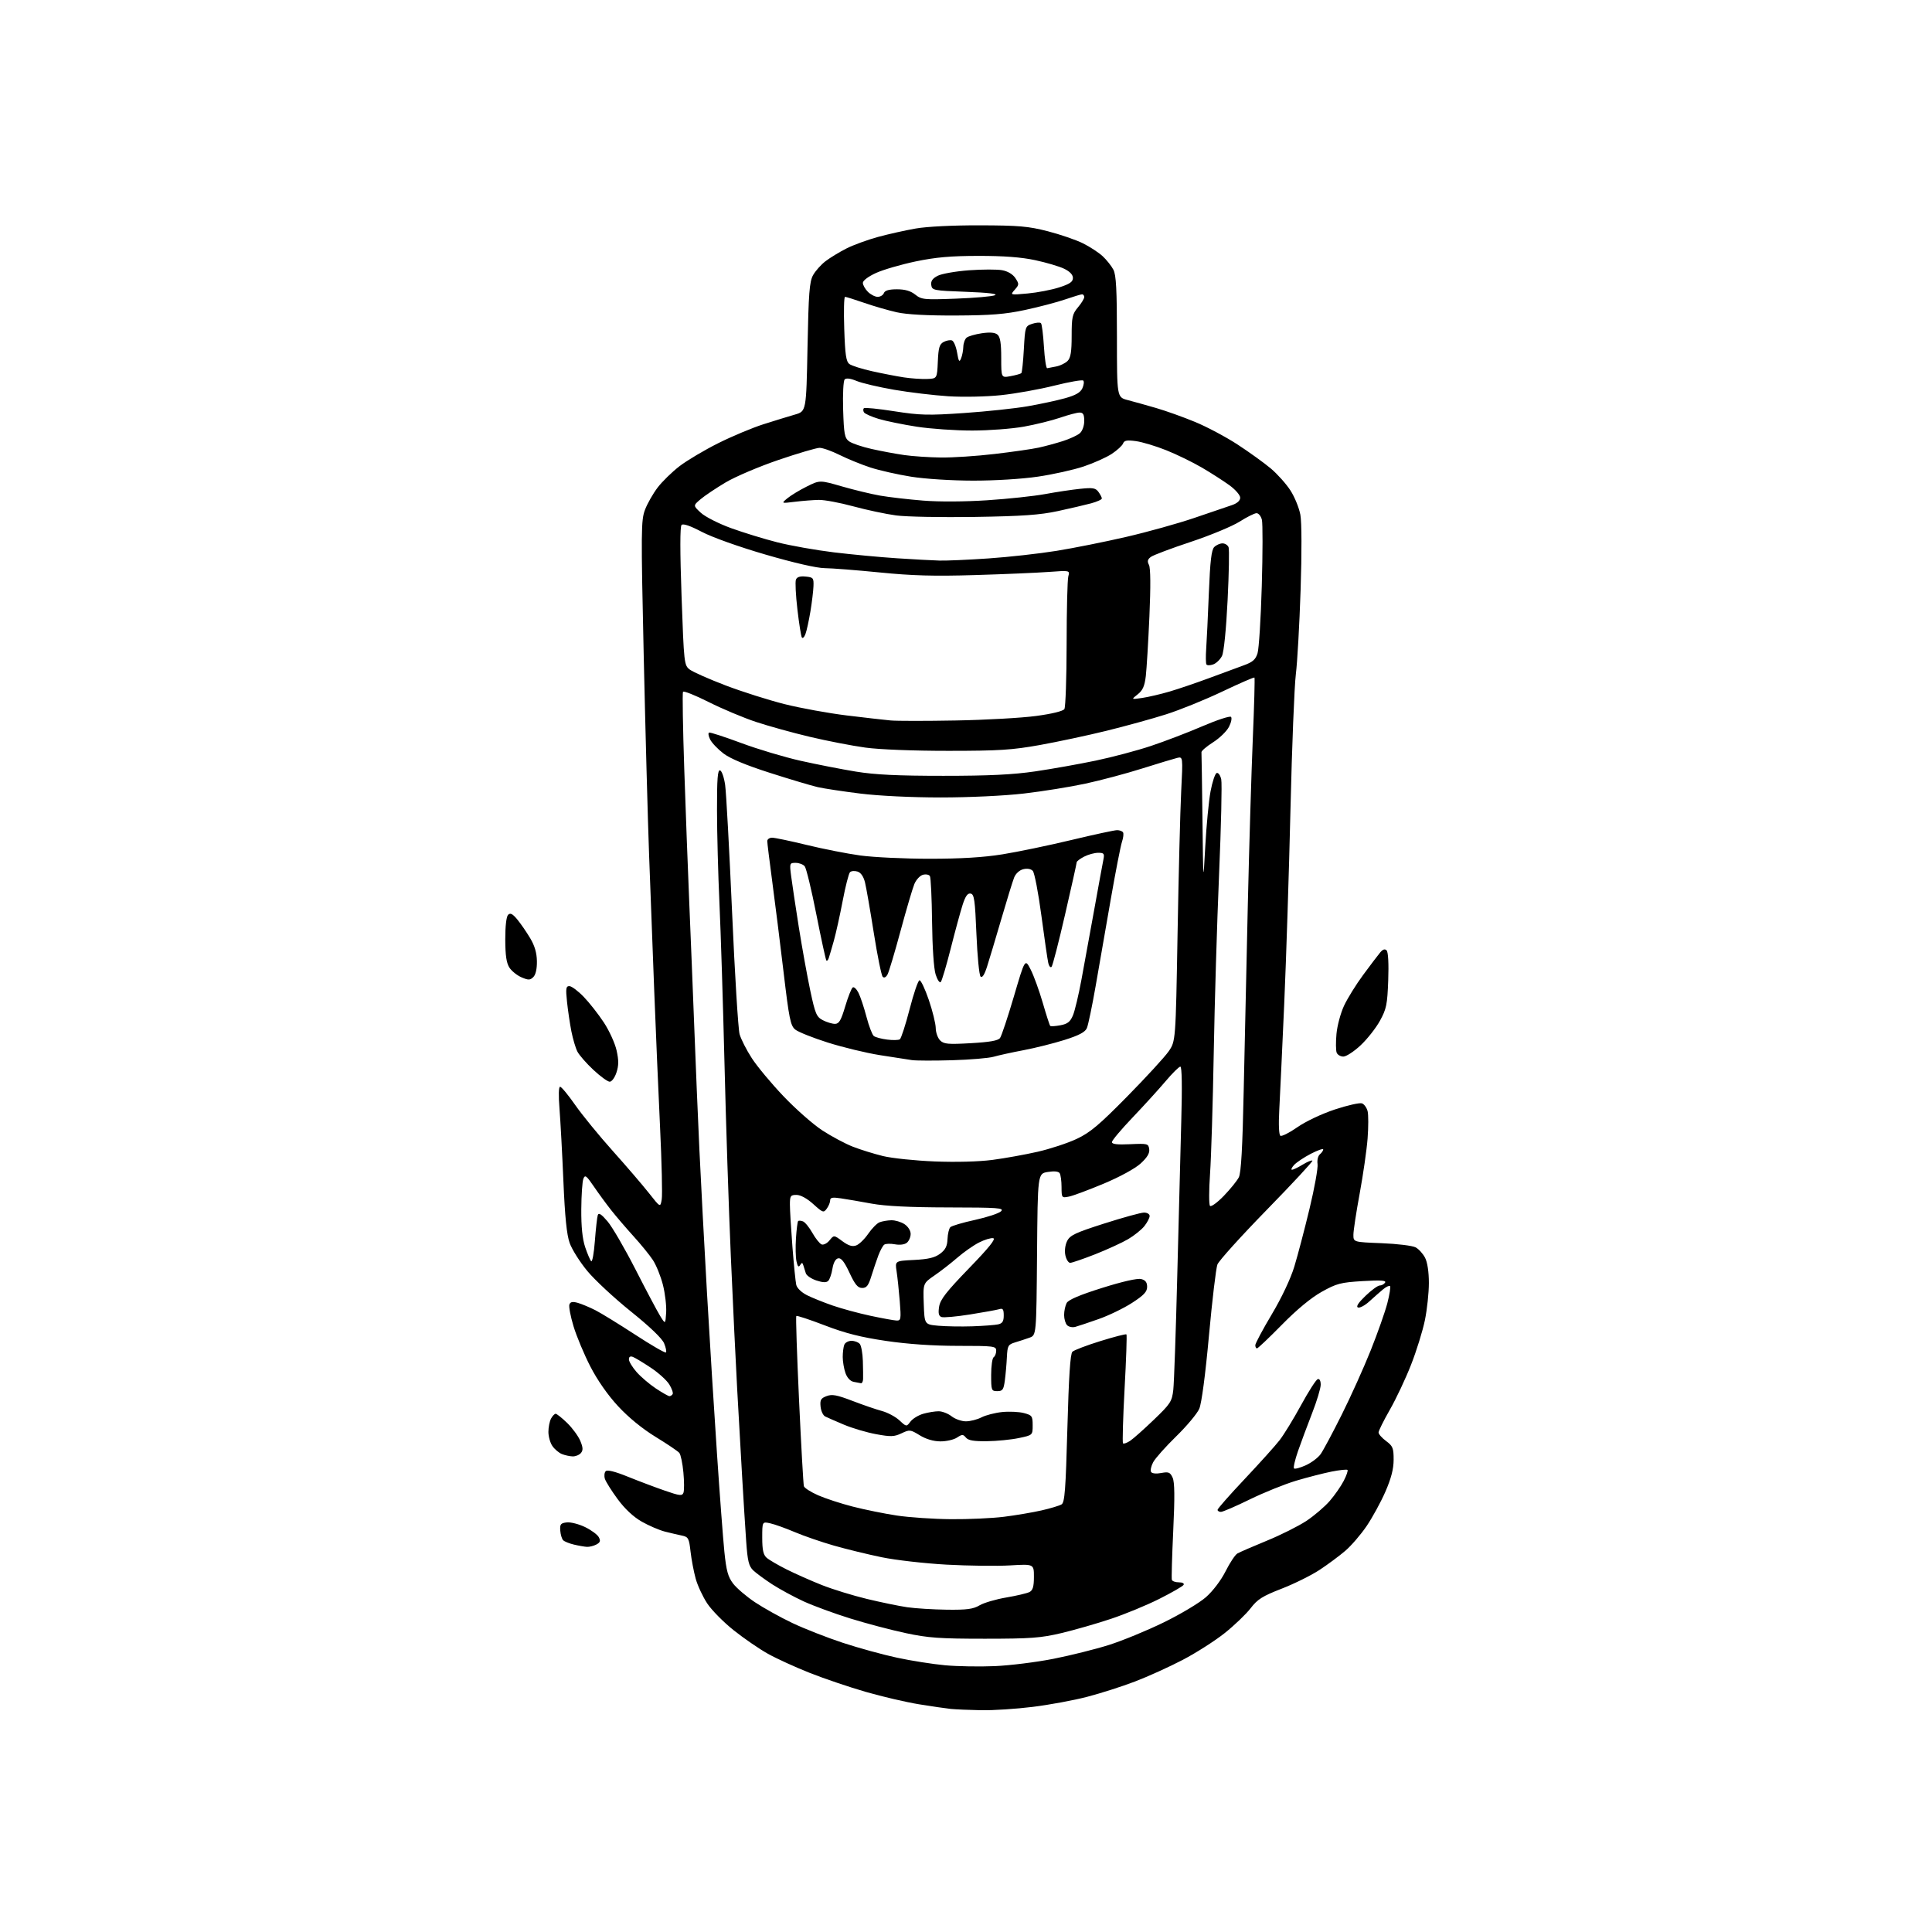 <?xml version="1.0" encoding="UTF-8" standalone="no"?>
<svg 
  version="1.1" 
  xmlns="http://www.w3.org/2000/svg" 
  xmlns:xlink="http://www.w3.org/1999/xlink" 
  xmlns:svg="http://www.w3.org/2000/svg"
  xmlns:rdf="http://www.w3.org/1999/02/22-rdf-syntax-ns#"
  xmlns:cc="http://creativecommons.org/ns#"
  xmlns:dc="http://purl.org/dc/elements/1.1/"
  viewBox="0 0 768 768"
  width="768"
  height="768"
>
<style>svg {background-color: white; }</style>"
<path stroke="none" fill="black" fill-rule="evenodd" d="M390.03,679.84C385.34,679.75 379.93,679.52 378.00,679.33C376.07,679.13 370.34,678.29 365.26,677.47C360.18,676.64 350.69,674.43 344.17,672.55C337.65,670.67 327.63,667.28 321.91,665.01C316.18,662.74 308.69,659.32 305.26,657.40C301.83,655.49 295.73,651.30 291.70,648.09C287.66,644.89 282.91,640.08 281.14,637.40C279.37,634.73 277.30,630.28 276.54,627.52C275.78,624.76 274.86,619.91 274.50,616.75C273.92,611.54 273.61,610.95 271.18,610.44C269.71,610.14 266.64,609.42 264.37,608.85C262.10,608.27 257.92,606.48 255.09,604.87C251.77,602.97 248.37,599.79 245.53,595.93C243.10,592.63 240.82,589.00 240.46,587.87C240.10,586.73 240.24,585.36 240.78,584.82C241.42,584.18 244.49,584.94 249.63,587.03C253.96,588.78 260.56,591.27 264.30,592.56C270.22,594.61 271.17,594.72 271.69,593.38C272.01,592.53 272.00,588.90 271.66,585.31C271.33,581.71 270.60,578.22 270.04,577.55C269.48,576.87 265.25,574.02 260.64,571.20C255.36,567.97 249.85,563.47 245.72,559.01C241.61,554.58 237.50,548.69 234.68,543.22C232.21,538.42 229.20,531.23 227.99,527.24C226.78,523.24 226.04,519.33 226.35,518.54C226.75,517.48 227.63,517.32 229.73,517.92C231.28,518.37 234.42,519.68 236.69,520.84C238.97,522.00 246.08,526.38 252.50,530.56C258.91,534.75 264.41,537.92 264.72,537.62C265.02,537.31 264.70,535.68 263.99,533.99C263.19,532.04 258.30,527.36 250.76,521.31C244.19,516.03 236.40,508.79 233.45,505.22C230.50,501.65 227.35,496.65 226.45,494.11C225.28,490.84 224.56,483.70 223.96,469.50C223.49,458.50 222.79,445.56 222.41,440.75C221.98,435.43 222.07,432.00 222.65,432.00C223.17,432.00 225.87,435.26 228.65,439.25C231.44,443.24 238.16,451.47 243.61,457.55C249.05,463.63 255.53,471.18 258.00,474.32C262.50,480.04 262.50,480.04 263.05,476.77C263.35,474.97 263.05,462.02 262.38,448.00C261.71,433.98 260.68,409.68 260.07,394.00C259.47,378.32 258.55,354.02 258.03,340.00C257.51,325.98 256.55,290.33 255.89,260.79C254.78,210.85 254.82,206.76 256.41,202.61C257.34,200.15 259.61,196.18 261.44,193.78C263.27,191.38 267.19,187.57 270.14,185.30C273.09,183.04 280.00,178.93 285.50,176.18C291.00,173.43 299.10,170.04 303.50,168.64C307.90,167.24 313.52,165.51 316.00,164.80C320.50,163.50 320.50,163.50 321.00,138.00C321.42,116.58 321.77,112.01 323.19,109.41C324.12,107.72 326.37,105.19 328.19,103.81C330.01,102.42 333.75,100.15 336.50,98.76C339.25,97.37 344.88,95.32 349.00,94.19C353.12,93.07 359.88,91.56 364.00,90.84C368.43,90.06 378.88,89.54 389.50,89.57C404.96,89.61 408.77,89.94 416.50,91.92C421.45,93.20 427.75,95.36 430.50,96.73C433.25,98.10 436.78,100.40 438.34,101.86C439.90,103.31 441.81,105.72 442.59,107.20C443.69,109.31 444.00,115.19 444.00,133.91C444.00,157.92 444.00,157.92 448.25,159.03C450.59,159.64 455.65,161.05 459.50,162.17C463.35,163.28 470.32,165.77 474.99,167.70C479.67,169.62 487.29,173.67 491.94,176.70C496.59,179.73 502.55,184.03 505.19,186.25C507.82,188.48 511.33,192.40 512.98,194.98C514.64,197.55 516.40,201.87 516.91,204.58C517.46,207.50 517.50,219.64 517.01,234.50C516.56,248.25 515.71,263.32 515.12,268.00C514.53,272.68 513.57,296.75 512.99,321.50C512.41,346.25 511.29,381.12 510.50,399.00C509.71,416.88 508.82,435.86 508.53,441.19C508.21,447.06 508.39,451.12 508.98,451.49C509.52,451.82 512.56,450.29 515.73,448.08C519.05,445.77 525.39,442.77 530.66,441.02C535.70,439.36 540.54,438.27 541.42,438.61C542.30,438.94 543.30,440.35 543.65,441.73C543.99,443.11 543.99,447.98 543.64,452.56C543.29,457.14 541.87,466.97 540.50,474.41C539.12,481.85 538.00,489.25 538.00,490.84C538.00,493.75 538.00,493.75 549.25,494.19C555.44,494.43 561.51,495.18 562.74,495.85C563.97,496.51 565.66,498.37 566.49,499.98C567.42,501.78 568.00,505.62 568.00,509.99C568.00,513.89 567.29,520.55 566.42,524.79C565.55,529.03 563.08,537.00 560.92,542.50C558.77,548.00 554.98,556.04 552.50,560.37C550.03,564.69 548.00,568.77 548.00,569.43C548.00,570.09 549.35,571.62 551.00,572.84C553.67,574.82 554.00,575.63 553.99,580.28C553.98,583.97 553.01,587.70 550.70,593.00C548.90,597.12 545.54,603.26 543.25,606.64C540.95,610.02 537.15,614.44 534.79,616.46C532.43,618.49 527.80,621.92 524.50,624.09C521.20,626.25 514.42,629.61 509.44,631.54C501.86,634.48 499.86,635.75 497.16,639.28C495.38,641.60 490.77,646.03 486.92,649.11C483.06,652.20 475.53,657.01 470.18,659.81C464.84,662.60 456.27,666.49 451.15,668.44C446.02,670.40 437.48,673.13 432.16,674.51C426.85,675.90 417.11,677.70 410.53,678.51C403.95,679.33 394.72,679.93 390.03,679.84zM395.50,662.31C401.55,662.04 412.02,660.74 418.77,659.40C425.51,658.07 435.41,655.60 440.77,653.91C446.12,652.22 455.94,648.19 462.58,644.94C469.23,641.70 476.79,637.18 479.39,634.89C482.15,632.46 485.38,628.20 487.18,624.62C488.87,621.25 490.98,618.07 491.87,617.54C492.77,617.02 498.03,614.73 503.57,612.46C509.11,610.20 516.20,606.64 519.33,604.57C522.46,602.49 526.63,598.92 528.60,596.64C530.57,594.37 533.07,590.77 534.16,588.65C535.25,586.54 535.92,584.59 535.65,584.32C535.38,584.05 532.54,584.35 529.33,584.98C526.12,585.62 519.78,587.25 515.24,588.60C510.70,589.96 502.42,593.30 496.83,596.03C491.25,598.77 486.07,601.00 485.34,601.00C484.60,601.00 484.00,600.63 484.00,600.18C484.00,599.72 488.85,594.21 494.78,587.93C500.71,581.64 506.96,574.70 508.66,572.50C510.37,570.30 514.21,564.03 517.19,558.56C520.17,553.10 523.15,548.45 523.81,548.23C524.53,547.99 525.00,548.86 525.00,550.44C525.00,551.87 523.45,557.01 521.55,561.86C519.66,566.72 517.14,573.49 515.95,576.91C514.77,580.33 514.06,583.40 514.39,583.72C514.71,584.05 516.81,583.49 519.05,582.48C521.29,581.47 523.95,579.47 524.97,578.04C525.99,576.61 529.78,569.53 533.38,562.31C536.99,555.09 542.17,543.58 544.90,536.74C547.63,529.90 550.60,521.48 551.49,518.04C552.38,514.60 552.86,511.53 552.56,511.23C552.26,510.93 551.00,511.52 549.76,512.56C548.52,513.59 546.08,515.74 544.34,517.33C542.60,518.92 540.57,520.01 539.84,519.75C538.94,519.43 539.93,517.89 542.79,515.14C545.15,512.86 547.71,511.00 548.48,511.00C549.25,511.00 550.20,510.48 550.60,509.84C551.13,508.98 548.83,508.84 541.64,509.26C532.91,509.79 531.34,510.20 525.39,513.52C521.16,515.89 515.51,520.56 509.58,526.60C504.50,531.77 500.04,536.00 499.67,536.00C499.30,536.00 499.00,535.43 499.00,534.73C499.00,534.04 501.94,528.52 505.54,522.48C509.49,515.85 513.04,508.33 514.51,503.50C515.85,499.10 518.57,488.76 520.55,480.52C522.54,472.28 523.97,464.28 523.75,462.75C523.52,461.18 523.92,459.48 524.67,458.86C525.40,458.25 526.00,457.38 526.00,456.93C526.00,456.47 523.77,457.25 521.05,458.66C518.33,460.08 515.33,462.08 514.39,463.12C513.46,464.15 513.10,465.00 513.60,465.00C514.09,464.99 516.01,464.07 517.86,462.94C519.71,461.81 521.44,461.11 521.71,461.38C521.97,461.64 513.81,470.44 503.57,480.92C493.33,491.41 484.50,501.19 483.94,502.66C483.38,504.12 481.87,516.84 480.58,530.91C479.15,546.59 477.65,557.86 476.73,560.00C475.90,561.92 471.76,566.88 467.53,571.00C463.31,575.12 459.19,579.75 458.39,581.28C457.58,582.81 457.21,584.54 457.57,585.12C457.96,585.75 459.62,585.92 461.62,585.54C464.56,584.99 465.15,585.24 466.14,587.40C466.95,589.19 467.02,595.04 466.38,608.46C465.90,618.67 465.65,627.48 465.83,628.02C466.02,628.56 467.28,629.00 468.64,629.00C470.08,629.00 470.85,629.43 470.48,630.03C470.13,630.59 465.78,633.10 460.82,635.59C455.85,638.09 447.22,641.65 441.64,643.51C436.06,645.38 427.23,647.91 422.00,649.16C413.72,651.12 409.81,651.41 391.50,651.42C373.53,651.42 368.99,651.10 360.00,649.18C354.23,647.95 344.32,645.34 338.00,643.37C331.68,641.41 323.32,638.34 319.44,636.56C315.56,634.77 309.94,631.72 306.94,629.78C303.95,627.83 300.55,625.33 299.39,624.22C297.67,622.56 297.17,620.50 296.63,612.85C296.27,607.71 295.54,596.08 295.01,587.00C294.48,577.92 293.59,562.17 293.03,552.00C292.47,541.83 291.34,518.20 290.52,499.50C289.70,480.80 288.56,446.15 287.99,422.50C287.41,398.85 286.51,370.27 285.99,359.00C285.47,347.73 285.03,331.15 285.02,322.17C285.00,309.54 285.28,305.93 286.25,306.24C286.94,306.47 287.84,309.09 288.26,312.07C288.68,315.06 289.92,337.75 291.01,362.50C292.09,387.25 293.44,409.12 294.00,411.11C294.56,413.09 296.73,417.37 298.84,420.62C300.94,423.88 306.61,430.69 311.44,435.76C316.27,440.84 323.21,446.95 326.86,449.34C330.51,451.72 335.98,454.64 339.00,455.82C342.02,457.00 347.43,458.68 351.00,459.55C354.57,460.42 363.80,461.38 371.50,461.69C379.95,462.03 389.07,461.79 394.50,461.08C399.45,460.43 407.55,458.97 412.50,457.84C417.45,456.71 424.43,454.41 428.00,452.73C433.35,450.21 436.91,447.22 448.11,435.84C455.60,428.23 462.99,420.18 464.54,417.95C467.35,413.88 467.35,413.88 468.10,371.19C468.51,347.71 469.16,322.25 469.54,314.61C470.24,300.72 470.24,300.72 467.87,301.30C466.57,301.62 460.32,303.51 454.00,305.50C447.68,307.50 437.55,310.20 431.50,311.50C425.45,312.81 414.43,314.58 407.00,315.44C399.22,316.34 385.22,317.00 373.97,317.00C362.43,317.00 349.35,316.37 342.01,315.46C335.17,314.61 327.53,313.46 325.04,312.89C322.54,312.32 314.01,309.77 306.08,307.23C296.54,304.18 290.28,301.57 287.58,299.51C285.35,297.81 282.96,295.30 282.29,293.95C281.61,292.60 281.43,291.37 281.89,291.21C282.34,291.06 288.08,292.92 294.64,295.36C301.19,297.80 311.82,300.98 318.24,302.42C324.67,303.86 334.56,305.80 340.21,306.72C347.85,307.97 356.80,308.40 375.00,308.40C393.17,308.40 402.60,307.94 411.50,306.64C418.10,305.67 428.90,303.75 435.50,302.37C442.10,300.99 452.00,298.37 457.50,296.53C463.00,294.70 472.23,291.17 478.00,288.68C483.77,286.20 488.88,284.53 489.34,284.97C489.79,285.41 489.43,287.20 488.53,288.94C487.63,290.69 484.78,293.45 482.19,295.09C479.61,296.73 477.55,298.50 477.60,299.03C477.65,299.57 477.83,311.59 478.00,325.75C478.30,351.50 478.30,351.50 479.11,336.50C479.56,328.25 480.50,318.39 481.21,314.58C481.92,310.78 483.02,307.49 483.66,307.28C484.30,307.07 485.10,308.20 485.46,309.80C485.81,311.40 485.42,328.41 484.60,347.60C483.78,366.80 482.83,398.75 482.48,418.62C482.13,438.48 481.47,460.08 481.01,466.62C480.55,473.15 480.55,478.89 481.00,479.36C481.45,479.83 483.93,478.03 486.50,475.36C489.07,472.69 491.75,469.38 492.45,468.00C493.36,466.22 493.92,456.28 494.39,433.50C494.76,415.90 495.49,382.60 496.03,359.50C496.56,336.40 497.46,306.74 498.01,293.59C498.57,280.45 498.86,269.53 498.67,269.34C498.48,269.14 492.73,271.64 485.91,274.89C479.08,278.14 469.01,282.23 463.51,283.97C458.02,285.72 447.37,288.65 439.85,290.50C432.33,292.35 420.40,294.89 413.34,296.16C402.35,298.13 397.12,298.47 377.00,298.47C363.18,298.48 349.59,297.95 344.00,297.18C338.77,296.46 328.88,294.55 322.00,292.92C315.12,291.29 305.45,288.61 300.50,286.97C295.55,285.33 287.11,281.78 281.75,279.09C276.39,276.39 271.78,274.55 271.50,275.00C271.23,275.44 271.45,289.24 272.00,305.65C272.55,322.07 273.45,346.07 274.00,359.00C274.55,371.93 275.44,394.20 275.99,408.50C276.53,422.80 277.44,444.62 278.02,457.00C278.60,469.38 279.96,495.02 281.04,514.00C282.13,532.98 283.92,561.77 285.02,578.00C286.11,594.23 287.43,611.70 287.95,616.84C288.72,624.39 289.38,626.81 291.42,629.49C292.81,631.31 296.73,634.66 300.12,636.92C303.52,639.19 310.17,642.89 314.90,645.14C319.63,647.40 328.68,650.94 335.00,653.03C341.32,655.11 351.08,657.79 356.67,658.98C362.26,660.18 370.81,661.52 375.67,661.97C380.53,662.42 389.45,662.57 395.50,662.31zM376.38,639.88C384.36,639.98 386.86,639.64 389.38,638.15C391.10,637.13 395.88,635.73 400.00,635.03C404.12,634.33 408.29,633.35 409.25,632.85C410.57,632.16 411.00,630.67 411.00,626.82C411.00,621.71 411.00,621.71 401.55,622.27C396.36,622.58 385.00,622.44 376.30,621.97C367.61,621.49 356.00,620.17 350.50,619.03C345.00,617.90 336.45,615.81 331.50,614.40C326.55,612.98 319.54,610.57 315.92,609.03C312.30,607.49 307.91,605.92 306.17,605.54C303.00,604.84 303.00,604.84 303.00,611.27C303.00,616.13 303.43,618.06 304.75,619.23C305.71,620.08 309.30,622.17 312.71,623.88C316.13,625.59 322.40,628.37 326.65,630.06C330.90,631.75 338.97,634.24 344.57,635.59C350.18,636.94 357.40,638.43 360.63,638.90C363.86,639.37 370.95,639.81 376.38,639.88zM233.32,614.90C232.32,614.84 230.00,614.44 228.16,614.00C226.32,613.57 224.39,612.79 223.87,612.27C223.35,611.75 222.83,610.01 222.71,608.41C222.53,605.91 222.89,605.46 225.29,605.18C226.82,605.00 230.09,605.84 232.56,607.03C235.02,608.22 237.48,610.03 238.03,611.06C238.81,612.51 238.60,613.14 237.08,613.96C236.01,614.53 234.31,614.95 233.32,614.90zM378.03,603.90C384.92,603.96 394.37,603.53 399.03,602.95C403.69,602.37 410.43,601.23 414.00,600.42C417.57,599.61 421.18,598.52 422.00,598.01C423.25,597.23 423.63,592.13 424.30,567.79C424.86,547.22 425.45,538.15 426.30,537.34C426.96,536.70 431.97,534.79 437.43,533.10C442.89,531.40 447.54,530.21 447.78,530.44C448.01,530.67 447.68,540.39 447.04,552.04C446.41,563.69 446.13,573.46 446.41,573.75C446.70,574.04 447.96,573.59 449.22,572.77C450.47,571.94 454.72,568.17 458.66,564.38C465.28,558.03 465.87,557.12 466.40,552.50C466.71,549.75 467.42,529.50 467.97,507.50C468.51,485.50 469.24,457.71 469.57,445.75C469.96,431.95 469.83,424.00 469.21,424.00C468.68,424.00 466.06,426.59 463.39,429.75C460.72,432.91 454.82,439.40 450.27,444.17C445.72,448.94 442.00,453.36 442.00,454.01C442.00,454.83 444.18,455.08 449.25,454.84C456.17,454.52 456.52,454.61 456.83,456.80C457.06,458.41 456.05,460.10 453.42,462.51C451.23,464.51 445.18,467.82 438.79,470.50C432.79,473.01 426.56,475.34 424.95,475.66C422.05,476.24 422.00,476.18 421.98,471.88C421.98,469.47 421.64,466.99 421.23,466.36C420.76,465.63 419.07,465.46 416.50,465.88C412.50,466.53 412.50,466.53 412.24,498.65C411.97,530.77 411.97,530.77 409.24,531.75C407.73,532.29 405.15,533.14 403.50,533.63C400.74,534.47 400.48,534.94 400.25,539.52C400.12,542.26 399.75,546.41 399.44,548.75C398.95,552.43 398.55,553.00 396.44,553.00C394.11,553.00 394.00,552.72 394.00,546.56C394.00,543.02 394.45,539.84 395.00,539.50C395.55,539.16 396.00,538.01 396.00,536.94C396.00,535.10 395.18,535.00 380.75,535.00C370.82,534.99 360.85,534.31 352.18,533.03C342.26,531.57 336.05,530.00 327.92,526.88C321.90,524.57 316.78,522.88 316.54,523.12C316.30,523.36 316.79,538.40 317.63,556.53C318.47,574.66 319.34,590.08 319.56,590.80C319.79,591.51 322.34,593.14 325.24,594.41C328.13,595.68 334.32,597.70 339.00,598.90C343.68,600.10 351.55,601.70 356.50,602.45C361.45,603.19 371.14,603.85 378.03,603.90zM227.63,578.94C226.46,578.90 224.54,578.48 223.36,578.01C222.18,577.53 220.49,576.11 219.61,574.85C218.72,573.59 218.00,571.05 218.00,569.21C218.00,567.37 218.47,565.00 219.04,563.93C219.60,562.87 220.44,562.00 220.88,562.00C221.33,562.00 223.39,563.65 225.47,565.66C227.54,567.68 229.88,570.87 230.67,572.75C231.77,575.39 231.83,576.50 230.93,577.59C230.28,578.36 228.80,578.97 227.63,578.94zM373.79,572.97C371.06,572.95 368.08,572.07 365.61,570.55C361.90,568.27 361.58,568.23 358.38,569.76C355.48,571.14 354.13,571.19 348.27,570.11C344.55,569.43 338.80,567.73 335.50,566.34C332.20,564.95 328.82,563.47 328.00,563.06C327.18,562.64 326.36,560.88 326.19,559.15C325.92,556.51 326.31,555.83 328.56,554.98C330.75,554.14 332.67,554.50 338.88,556.88C343.07,558.49 348.35,560.30 350.60,560.90C352.86,561.51 355.97,563.17 357.52,564.60C360.33,567.21 360.33,567.21 361.92,565.11C362.79,563.95 365.08,562.55 367.00,562.00C368.92,561.45 371.67,561.00 373.11,561.00C374.55,561.00 376.87,561.90 378.27,563.00C379.67,564.10 382.23,565.00 383.96,565.00C385.69,565.00 388.48,564.29 390.16,563.42C391.85,562.55 395.54,561.60 398.36,561.31C401.19,561.03 405.07,561.20 407.00,561.71C410.25,562.56 410.50,562.91 410.50,566.56C410.50,570.50 410.50,570.50 405.00,571.65C401.98,572.29 396.29,572.85 392.37,572.90C387.12,572.97 384.91,572.60 383.98,571.48C382.85,570.11 382.47,570.11 380.39,571.48C379.12,572.31 376.14,572.99 373.79,572.97zM266.11,555.00C266.54,555.00 267.11,554.63 267.39,554.18C267.67,553.73 267.08,552.01 266.07,550.36C265.07,548.71 261.75,545.70 258.70,543.68C255.65,541.65 252.45,539.73 251.58,539.39C250.55,539.00 250.00,539.34 250.00,540.36C250.00,541.22 251.37,543.49 253.05,545.40C254.73,547.31 258.18,550.26 260.72,551.94C263.26,553.62 265.69,555.00 266.11,555.00zM342.25,549.86C341.84,549.79 340.52,549.54 339.33,549.30C338.00,549.04 336.74,547.68 336.08,545.79C335.48,544.09 335.00,541.23 335.00,539.43C335.00,537.63 335.27,535.45 335.61,534.58C335.94,533.71 337.24,533.00 338.48,533.00C339.73,533.00 341.22,533.56 341.79,534.25C342.36,534.94 342.91,537.98 343.00,541.00C343.09,544.03 343.13,547.29 343.09,548.25C343.04,549.21 342.66,549.94 342.25,549.86zM386.50,527.23C390.90,527.08 395.51,526.73 396.75,526.46C398.48,526.08 399.00,525.26 399.00,522.91C399.00,520.47 398.65,519.97 397.25,520.41C396.29,520.70 391.05,521.66 385.60,522.52C380.16,523.39 375.04,523.85 374.23,523.53C373.14,523.12 372.90,522.02 373.32,519.39C373.78,516.55 376.22,513.44 385.19,504.17C393.16,495.94 395.99,492.43 394.81,492.20C393.90,492.03 391.36,492.80 389.17,493.92C386.97,495.03 383.10,497.75 380.57,499.94C378.03,502.14 373.92,505.34 371.43,507.04C366.92,510.15 366.92,510.15 367.21,518.33C367.50,526.50 367.50,526.50 373.00,527.00C376.02,527.27 382.10,527.38 386.50,527.23zM427.45,527.45C426.33,527.76 424.86,527.46 424.20,526.80C423.54,526.14 423.00,524.31 423.00,522.73C423.00,521.16 423.46,519.02 424.01,517.97C424.71,516.68 429.17,514.77 438.13,511.96C446.20,509.42 452.15,508.07 453.62,508.44C455.33,508.87 456.00,509.74 456.00,511.54C456.00,513.50 454.70,514.88 450.00,517.92C446.71,520.05 440.74,522.94 436.75,524.34C432.76,525.75 428.58,527.14 427.45,527.45zM264.81,521.74C264.97,519.12 264.39,514.17 263.52,510.74C262.64,507.31 260.85,502.88 259.54,500.90C258.24,498.91 254.76,494.64 251.81,491.40C248.87,488.15 244.86,483.48 242.91,481.00C240.96,478.52 237.85,474.28 236.01,471.57C233.09,467.28 232.55,466.89 231.90,468.57C231.48,469.63 231.11,475.10 231.07,480.72C231.02,487.58 231.52,492.50 232.60,495.72C233.48,498.35 234.56,500.88 235.00,501.35C235.44,501.82 236.10,498.22 236.47,493.35C236.84,488.48 237.36,483.83 237.63,483.02C237.98,481.95 239.06,482.64 241.51,485.52C243.37,487.71 248.34,496.25 252.56,504.50C256.77,512.75 261.18,521.08 262.36,523.00C264.50,526.50 264.50,526.50 264.81,521.74zM356.39,524.93C358.14,524.99 358.24,524.42 357.67,517.25C357.33,512.99 356.76,507.64 356.41,505.37C355.77,501.23 355.77,501.23 363.33,500.85C369.03,500.56 371.59,499.95 373.70,498.38C375.82,496.80 376.54,495.38 376.65,492.54C376.74,490.48 377.24,488.36 377.77,487.83C378.31,487.29 382.72,485.99 387.59,484.93C392.46,483.86 397.11,482.32 397.93,481.50C399.26,480.17 396.90,480.00 376.96,479.97C361.61,479.94 351.97,479.46 346.50,478.46C342.10,477.65 336.59,476.70 334.25,476.36C330.92,475.86 330.00,476.04 330.00,477.17C330.00,477.97 329.40,479.44 328.66,480.45C327.40,482.18 327.09,482.08 323.29,478.64C320.81,476.40 318.25,475.00 316.63,475.00C314.25,475.00 314.00,475.36 314.00,478.85C314.00,480.97 314.45,488.51 315.00,495.60C315.55,502.70 316.24,509.51 316.52,510.74C316.82,512.03 318.60,513.76 320.77,514.85C322.82,515.88 327.43,517.74 331.00,518.97C334.57,520.21 341.32,522.04 346.00,523.04C350.68,524.04 355.35,524.89 356.39,524.93zM342.71,511.99C340.99,511.98 339.88,510.65 337.68,505.93C335.67,501.61 334.39,499.97 333.20,500.20C332.14,500.40 331.31,501.90 330.91,504.31C330.58,506.40 329.82,508.58 329.24,509.16C328.50,509.90 327.10,509.86 324.52,509.01C322.51,508.34 320.62,507.06 320.33,506.15C320.04,505.24 319.60,503.84 319.35,503.03C318.97,501.81 318.75,501.79 318.05,502.91C317.45,503.89 317.05,503.46 316.61,501.38C316.27,499.80 316.18,495.65 316.41,492.17C316.64,488.69 317.03,485.64 317.27,485.40C317.51,485.15 318.38,485.21 319.20,485.52C320.02,485.84 321.70,487.90 322.95,490.12C324.19,492.33 325.84,494.38 326.61,494.68C327.38,494.97 328.79,494.25 329.75,493.06C331.50,490.91 331.50,490.91 334.85,493.39C337.30,495.19 338.78,495.65 340.35,495.08C341.53,494.65 343.68,492.56 345.13,490.45C346.58,488.34 348.60,486.28 349.63,485.88C350.66,485.47 352.75,485.11 354.29,485.07C355.82,485.03 358.18,485.73 359.54,486.62C360.95,487.54 362.00,489.19 362.00,490.49C362.00,491.74 361.33,493.31 360.51,493.99C359.61,494.74 357.73,494.99 355.76,494.63C353.97,494.30 352.05,494.36 351.50,494.77C350.95,495.17 349.91,497.07 349.18,499.00C348.46,500.93 347.20,504.64 346.39,507.25C345.22,511.05 344.48,512.00 342.71,511.99zM425.41,502.00C424.72,502.00 423.87,500.67 423.51,499.04C423.12,497.29 423.40,494.96 424.18,493.37C425.32,491.04 427.38,490.06 439.00,486.35C446.43,483.98 453.51,482.03 454.75,482.02C456.00,482.01 457.00,482.61 457.00,483.37C457.00,484.12 456.07,485.92 454.93,487.37C453.79,488.82 450.86,491.17 448.42,492.60C445.99,494.02 440.09,496.72 435.33,498.60C430.56,500.47 426.09,502.00 425.41,502.00zM242.38,430.00C241.57,430.00 238.64,427.88 235.87,425.28C233.10,422.69 230.24,419.42 229.53,418.03C228.81,416.64 227.74,413.02 227.14,410.00C226.55,406.98 225.76,401.69 225.40,398.25C224.84,392.92 224.98,392.00 226.33,392.00C227.21,392.00 229.77,393.91 232.03,396.25C234.29,398.59 237.89,403.18 240.04,406.45C242.19,409.72 244.47,414.72 245.10,417.55C245.98,421.50 245.97,423.56 245.05,426.35C244.39,428.36 243.19,430.00 242.38,430.00zM378.50,421.46C371.35,421.67 364.15,421.65 362.50,421.41C360.85,421.17 355.08,420.27 349.69,419.42C344.29,418.56 335.00,416.31 329.05,414.43C323.09,412.54 317.26,410.21 316.10,409.25C314.23,407.71 313.68,404.98 311.49,386.50C310.12,374.95 308.10,358.79 307.00,350.60C305.90,342.40 305.00,335.09 305.00,334.35C305.00,333.61 305.87,333.00 306.94,333.00C308.01,333.00 314.19,334.30 320.69,335.88C327.19,337.47 336.77,339.35 342.00,340.07C347.23,340.78 359.60,341.37 369.50,341.37C381.91,341.37 390.91,340.83 398.50,339.61C404.55,338.64 416.87,336.08 425.87,333.92C434.87,331.76 443.06,330.00 444.06,330.00C445.06,330.00 446.13,330.40 446.43,330.89C446.73,331.37 446.54,333.06 446.00,334.64C445.47,336.21 443.46,346.50 441.54,357.50C439.62,368.50 436.92,384.02 435.53,392.00C434.14,399.98 432.57,407.49 432.05,408.69C431.35,410.29 428.95,411.56 423.17,413.39C418.82,414.76 411.48,416.60 406.87,417.47C402.27,418.34 396.93,419.51 395.00,420.07C393.07,420.63 385.65,421.25 378.50,421.46zM534.01,420.00C532.87,420.00 531.67,419.29 531.34,418.43C531.01,417.57 530.97,414.22 531.27,410.99C531.56,407.76 532.91,402.73 534.27,399.81C535.63,396.89 539.06,391.35 541.91,387.50C544.75,383.65 547.78,379.66 548.63,378.64C549.69,377.36 550.50,377.10 551.20,377.80C551.83,378.43 552.08,383.05 551.84,389.66C551.49,399.33 551.13,401.07 548.55,405.77C546.96,408.67 543.50,413.06 540.87,415.52C538.24,417.99 535.15,420.00 534.01,420.00zM385.94,414.68C393.49,414.25 396.77,413.67 397.53,412.62C398.12,411.82 400.60,404.38 403.04,396.09C407.47,381.02 407.47,381.02 409.72,385.44C410.96,387.87 413.11,393.81 414.51,398.62C415.90,403.44 417.24,407.57 417.48,407.81C417.71,408.05 419.54,407.93 421.53,407.56C424.38,407.03 425.44,406.18 426.51,403.63C427.26,401.85 428.78,395.46 429.89,389.44C431.01,383.42 433.30,370.85 434.99,361.50C436.67,352.15 438.30,343.26 438.61,341.75C439.10,339.31 438.87,339.00 436.53,339.00C435.08,339.00 432.57,339.69 430.95,340.53C429.33,341.36 428.00,342.38 428.00,342.77C428.00,343.17 425.93,352.49 423.39,363.50C420.86,374.50 418.44,383.87 418.02,384.32C417.60,384.78 417.01,384.10 416.71,382.82C416.41,381.55 415.18,373.07 413.97,364.00C412.77,354.93 411.22,346.91 410.55,346.19C409.78,345.38 408.33,345.13 406.74,345.53C405.24,345.91 403.74,347.28 403.13,348.84C402.55,350.30 400.24,357.80 397.99,365.50C395.74,373.20 393.20,381.68 392.34,384.34C391.31,387.54 390.44,388.84 389.79,388.19C389.24,387.64 388.51,380.07 388.15,371.36C387.59,357.75 387.27,355.48 385.85,355.21C384.65,354.98 383.77,356.21 382.65,359.70C381.80,362.34 379.68,370.12 377.94,377.00C376.20,383.88 374.41,389.89 373.97,390.37C373.52,390.85 372.61,389.50 371.93,387.37C371.20,385.07 370.63,376.58 370.51,366.41C370.40,357.00 370.02,348.83 369.65,348.25C369.29,347.67 368.05,347.44 366.89,347.74C365.73,348.04 364.19,349.69 363.48,351.40C362.77,353.10 360.30,361.47 358.00,369.99C355.70,378.51 353.37,386.32 352.82,387.34C352.20,388.49 351.46,388.86 350.89,388.29C350.38,387.78 348.79,379.97 347.36,370.93C345.93,361.89 344.36,352.84 343.86,350.81C343.28,348.44 342.21,346.88 340.88,346.46C339.73,346.10 338.39,346.21 337.89,346.71C337.39,347.21 336.08,352.31 334.99,358.05C333.90,363.78 332.31,370.95 331.46,373.99C330.60,377.02 329.69,380.13 329.43,380.89C329.17,381.66 328.75,382.08 328.50,381.83C328.25,381.58 326.46,373.35 324.52,363.54C322.59,353.73 320.50,345.10 319.88,344.35C319.26,343.61 317.64,343.00 316.28,343.00C313.88,343.00 313.83,343.15 314.49,348.25C314.86,351.14 316.23,360.25 317.53,368.50C318.84,376.75 320.90,388.14 322.10,393.80C324.07,403.06 324.58,404.25 327.10,405.55C328.64,406.35 330.80,407.00 331.91,407.00C333.53,407.00 334.32,405.65 335.99,400.04C337.13,396.21 338.48,392.82 338.99,392.51C339.50,392.19 340.53,393.19 341.29,394.72C342.05,396.25 343.47,400.52 344.44,404.21C345.41,407.90 346.72,411.33 347.35,411.83C347.98,412.32 350.36,412.97 352.62,413.25C354.89,413.54 357.17,413.49 357.70,413.14C358.22,412.79 359.97,407.40 361.58,401.18C363.18,394.95 364.95,389.78 365.50,389.68C366.05,389.58 367.72,393.10 369.22,397.50C370.72,401.90 371.95,406.93 371.97,408.68C371.99,410.43 372.77,412.63 373.71,413.57C375.19,415.05 376.84,415.20 385.94,414.68zM212.00,388.40C210.72,389.66 210.04,389.67 207.33,388.51C205.58,387.77 203.41,386.03 202.51,384.66C201.32,382.84 200.87,379.80 200.85,373.47C200.84,368.15 201.28,364.33 201.99,363.64C202.86,362.78 203.77,363.25 205.63,365.50C206.99,367.15 209.29,370.48 210.73,372.90C212.55,375.93 213.38,378.78 213.43,382.11C213.47,385.15 212.95,387.47 212.00,388.40zM380.00,286.40C391.82,286.19 406.17,285.38 411.87,284.61C418.20,283.76 422.59,282.68 423.11,281.86C423.58,281.11 423.98,269.48 424.00,256.00C424.01,242.53 424.31,230.43 424.67,229.11C425.31,226.73 425.31,226.73 416.90,227.35C412.28,227.69 399.05,228.26 387.50,228.60C371.37,229.09 362.61,228.85 349.73,227.56C340.50,226.64 330.64,225.87 327.81,225.85C324.66,225.82 315.60,223.74 304.37,220.47C293.80,217.40 283.07,213.57 278.98,211.42C274.39,209.01 271.56,208.04 270.93,208.67C270.29,209.31 270.30,219.27 270.93,237.03C271.89,263.88 271.95,264.45 274.20,266.17C275.47,267.13 281.90,269.97 288.50,272.49C295.10,275.00 305.68,278.35 312.00,279.93C318.32,281.51 329.35,283.51 336.50,284.39C343.65,285.26 351.52,286.16 354.00,286.39C356.48,286.62 368.18,286.62 380.00,286.40zM454.06,277.44C456.50,277.08 461.43,275.93 465.00,274.88C468.57,273.82 475.55,271.45 480.50,269.61C485.45,267.76 491.61,265.49 494.19,264.56C497.96,263.21 499.08,262.25 499.89,259.69C500.44,257.94 501.21,245.86 501.58,232.86C501.96,219.86 501.98,208.05 501.62,206.61C501.26,205.17 500.30,204.00 499.50,204.00C498.70,204.00 495.67,205.51 492.77,207.35C489.87,209.19 481.15,212.81 473.39,215.39C465.63,217.96 458.49,220.65 457.52,221.36C456.16,222.35 455.98,223.11 456.74,224.58C457.37,225.81 457.43,233.11 456.91,245.00C456.46,255.18 455.81,265.85 455.48,268.73C455.00,272.76 454.26,274.44 452.24,276.02C449.62,278.08 449.62,278.08 454.06,277.44zM482.28,264.11C481.06,264.55 479.85,264.56 479.58,264.13C479.31,263.69 479.27,260.90 479.48,257.92C479.69,254.94 480.17,244.95 480.54,235.71C481.05,223.01 481.57,218.57 482.68,217.46C483.48,216.66 484.96,216.00 485.96,216.00C486.97,216.00 488.05,216.69 488.38,217.54C488.70,218.39 488.53,227.88 487.99,238.64C487.41,250.36 486.51,259.21 485.76,260.75C485.07,262.15 483.50,263.66 482.28,264.11zM320.19,252.01C319.72,253.29 319.07,253.92 318.75,253.40C318.43,252.89 317.63,247.86 316.98,242.23C316.32,236.60 316.06,231.29 316.39,230.43C316.80,229.36 318.00,228.97 320.24,229.19C323.27,229.48 323.49,229.75 323.37,233.00C323.30,234.93 322.75,239.47 322.15,243.09C321.54,246.72 320.67,250.73 320.19,252.01zM373.50,222.84C376.25,222.91 385.02,222.53 392.99,221.98C400.96,221.44 413.11,220.08 419.99,218.97C426.87,217.86 439.35,215.36 447.71,213.42C456.08,211.49 468.23,208.10 474.71,205.90C481.20,203.69 487.96,201.39 489.75,200.78C491.82,200.07 493.00,199.00 493.00,197.84C493.00,196.83 491.09,194.62 488.75,192.92C486.41,191.22 481.50,188.06 477.83,185.91C474.15,183.76 467.77,180.64 463.63,178.99C459.49,177.33 454.07,175.70 451.57,175.36C448.00,174.87 446.91,175.06 446.44,176.28C446.12,177.14 444.09,179.00 441.95,180.42C439.80,181.84 434.77,184.09 430.77,185.43C426.77,186.77 418.60,188.59 412.61,189.47C406.33,190.40 395.42,191.07 386.83,191.06C378.35,191.05 367.75,190.38 362.22,189.50C356.87,188.65 349.57,187.00 346.00,185.84C342.43,184.67 336.93,182.43 333.78,180.86C330.63,179.29 327.03,178.01 325.78,178.02C324.53,178.04 317.20,180.19 309.50,182.82C301.80,185.44 292.35,189.46 288.50,191.74C284.65,194.03 280.15,197.04 278.50,198.44C275.50,200.98 275.50,200.98 278.60,203.84C280.31,205.42 285.68,208.15 290.60,209.94C295.49,211.71 303.77,214.26 309.00,215.58C314.23,216.91 324.35,218.70 331.50,219.57C338.65,220.43 349.90,221.49 356.50,221.92C363.10,222.35 370.75,222.77 373.50,222.84zM387.50,205.49C374.30,205.70 360.22,205.43 356.20,204.89C352.19,204.35 344.54,202.73 339.20,201.28C333.87,199.83 327.70,198.68 325.50,198.72C323.30,198.76 319.02,199.09 316.00,199.46C310.50,200.14 310.50,200.14 313.00,198.07C314.38,196.93 317.84,194.83 320.69,193.41C325.89,190.82 325.89,190.82 334.69,193.36C339.54,194.76 346.37,196.41 349.88,197.02C353.39,197.63 361.04,198.52 366.88,198.99C373.23,199.51 383.52,199.45 392.47,198.86C400.71,198.32 411.06,197.21 415.47,196.40C419.89,195.58 426.16,194.64 429.40,194.31C434.42,193.79 435.51,193.97 436.65,195.54C437.39,196.55 438.00,197.73 438.00,198.15C438.00,198.58 436.09,199.44 433.75,200.08C431.41,200.71 425.45,202.10 420.50,203.17C413.40,204.70 406.43,205.19 387.50,205.49zM374.00,181.87C378.68,181.93 388.30,181.30 395.39,180.46C402.47,179.63 410.35,178.50 412.89,177.94C415.42,177.39 419.75,176.22 422.50,175.34C425.25,174.46 428.29,173.06 429.25,172.22C430.26,171.33 431.00,169.28 431.00,167.35C431.00,164.76 430.58,164.00 429.16,164.00C428.14,164.00 424.66,164.92 421.41,166.04C418.16,167.15 411.68,168.76 407.00,169.60C402.32,170.44 393.10,171.14 386.50,171.15C379.90,171.16 370.00,170.47 364.50,169.63C359.00,168.78 352.16,167.38 349.29,166.52C346.43,165.65 343.80,164.48 343.44,163.91C343.09,163.34 343.07,162.60 343.40,162.27C343.72,161.94 349.19,162.49 355.55,163.49C365.77,165.09 368.97,165.17 383.30,164.18C392.21,163.57 403.55,162.36 408.50,161.50C413.45,160.64 420.13,159.20 423.34,158.31C427.59,157.13 429.48,156.04 430.26,154.34C430.84,153.05 431.01,151.68 430.62,151.29C430.24,150.90 425.07,151.80 419.15,153.28C413.22,154.77 403.68,156.48 397.94,157.08C392.06,157.70 382.91,157.89 377.00,157.52C371.23,157.15 361.50,155.99 355.38,154.93C349.26,153.87 342.57,152.30 340.50,151.43C338.10,150.43 336.39,150.21 335.78,150.82C335.24,151.36 334.97,156.61 335.16,162.85C335.46,172.52 335.75,174.11 337.50,175.42C338.60,176.24 342.65,177.62 346.50,178.48C350.35,179.34 356.20,180.43 359.50,180.90C362.80,181.37 369.32,181.81 374.00,181.87zM368.50,150.65C372.50,150.50 372.50,150.50 372.80,143.76C373.04,138.19 373.44,136.83 375.12,135.93C376.24,135.34 377.73,135.07 378.44,135.34C379.14,135.61 380.05,137.78 380.46,140.16C381.06,143.72 381.35,144.14 382.03,142.50C382.49,141.40 382.89,139.32 382.93,137.87C382.97,136.43 383.56,134.78 384.25,134.22C384.94,133.65 387.64,132.87 390.26,132.48C393.51,132.00 395.49,132.16 396.51,133.01C397.60,133.92 398.00,136.37 398.00,142.23C398.00,150.22 398.00,150.22 401.75,149.52C403.81,149.14 405.73,148.60 406.00,148.33C406.27,148.06 406.73,143.75 407.00,138.75C407.49,129.85 407.56,129.64 410.31,128.72C411.86,128.21 413.42,128.09 413.79,128.46C414.16,128.82 414.69,133.03 414.98,137.81C415.27,142.59 415.85,146.44 416.27,146.37C416.70,146.30 418.33,145.98 419.90,145.67C421.47,145.36 423.49,144.37 424.38,143.48C425.61,142.24 426.00,139.87 426.00,133.51C426.00,126.06 426.27,124.83 428.50,122.18C429.88,120.55 431.00,118.71 431.00,118.11C431.00,117.50 430.62,117.00 430.16,117.00C429.69,117.00 426.66,117.91 423.41,119.03C420.16,120.15 413.00,122.03 407.50,123.21C399.56,124.91 393.90,125.36 380.00,125.42C368.68,125.47 360.38,125.02 356.50,124.14C353.20,123.40 347.38,121.72 343.58,120.40C339.77,119.08 336.32,118.00 335.91,118.00C335.50,118.00 335.36,123.74 335.60,130.75C335.94,141.03 336.34,143.73 337.65,144.71C338.55,145.38 342.63,146.67 346.73,147.58C350.82,148.49 356.50,149.59 359.34,150.02C362.18,150.45 366.30,150.73 368.50,150.65zM380.00,118.72C387.43,118.44 394.40,117.83 395.50,117.36C396.80,116.80 392.80,116.33 384.00,116.00C371.05,115.52 370.49,115.41 370.19,113.31C369.96,111.73 370.69,110.70 372.74,109.63C374.32,108.82 379.93,107.83 385.21,107.44C390.49,107.06 396.43,107.04 398.41,107.42C400.65,107.84 402.63,109.03 403.64,110.57C405.16,112.89 405.14,113.19 403.38,115.17C401.50,117.30 401.50,117.30 408.50,116.66C412.35,116.31 417.98,115.23 421.00,114.26C425.25,112.90 426.50,112.04 426.50,110.50C426.50,109.20 425.27,107.91 423.00,106.82C421.07,105.89 415.90,104.36 411.50,103.42C406.00,102.24 398.97,101.71 389.00,101.72C377.99,101.73 371.97,102.26 364.00,103.92C358.23,105.13 351.14,107.19 348.25,108.50C345.19,109.89 343.00,111.54 343.00,112.44C343.00,113.30 343.90,114.90 345.00,116.00C346.10,117.10 347.85,118.00 348.89,118.00C349.93,118.00 351.05,117.33 351.36,116.50C351.76,115.47 353.37,115.00 356.56,115.00C359.76,115.00 362.00,115.65 363.84,117.12C366.33,119.10 367.35,119.20 380.00,118.72z" />

</svg>